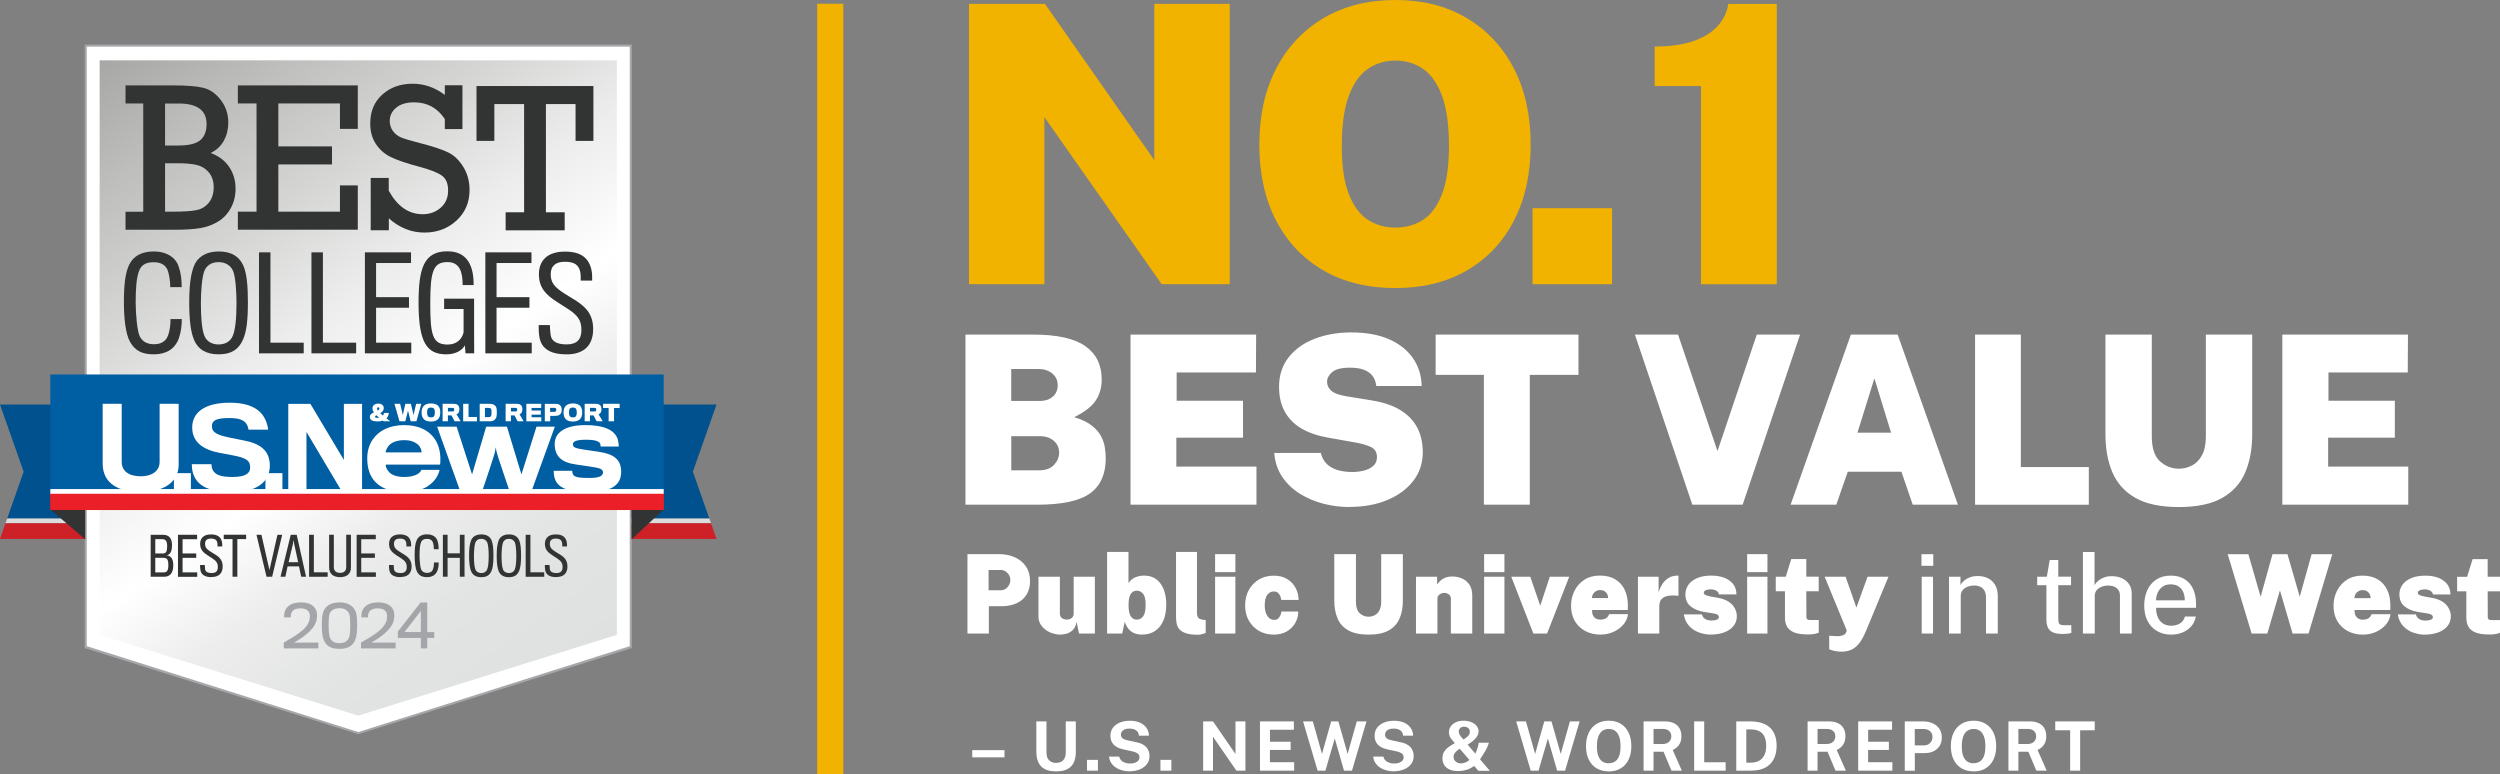 <?xml version="1.0" encoding="UTF-8"?><svg id="b" xmlns="http://www.w3.org/2000/svg" xmlns:xlink="http://www.w3.org/1999/xlink" viewBox="0 0 478.01 148.08"><rect x="0" y="0" width="478.01" height="148.08" fill="#808080" stroke="none"/><defs><style>.f{fill:#a3a5a8;}.f,.g,.h,.i,.j,.k,.l,.m,.n,.o,.p{stroke-width:0px;}.g{fill:#cd2027;}.h{fill:#dbdcdc;}.i{fill:#a7a7ab;}.j{fill:#323333;}.k{fill:#fff;}.l{fill:#f1b300;}.m{fill:#ea1f27;}.n{fill:#00518d;}.o{fill:#005ea3;}.p{fill:url(#c);}</style><linearGradient id="c" x1="26.43" y1="6.38" x2="110.57" y2="126.55" gradientUnits="userSpaceOnUse"><stop offset="0" stop-color="#a7a8a5"/><stop offset=".14" stop-color="#bebfbc"/><stop offset=".44" stop-color="#ecedec"/><stop offset=".59" stop-color="#fff"/><stop offset=".71" stop-color="#ededed"/><stop offset=".85" stop-color="#e2e3e3"/><stop offset="1" stop-color="#dfe0e0"/></linearGradient></defs><path class="k" d="m185.9,144.82v-1.39h6.16s0,1.38,0,1.38h-6.16Zm16.02,2.67c-.92,0-1.65-.15-2.2-.46-.55-.31-.95-.74-1.2-1.31-.25-.56-.37-1.24-.37-2.02v-5.77h1.94v5.91c0,.71.17,1.22.51,1.54.34.32.78.49,1.32.49.36,0,.68-.07.96-.21.28-.14.5-.36.66-.66.16-.3.24-.68.24-1.16v-5.91h1.92v5.84c0,.76-.12,1.42-.37,1.98s-.65.99-1.2,1.29-1.29.45-2.2.45Zm5.92-.13v-2.07h2.09v2.07h-2.09Zm8.16.13c-.47,0-.93-.06-1.38-.18-.45-.12-.86-.29-1.23-.53-.37-.23-.67-.53-.91-.88-.24-.35-.38-.77-.43-1.24h1.95c.06.29.19.53.38.72.18.2.42.35.72.45.29.11.63.16,1.01.16.3,0,.58-.04.85-.13.27-.09.49-.22.66-.4.17-.18.25-.4.25-.67,0-.32-.12-.56-.35-.73-.23-.16-.55-.29-.96-.39l-1.77-.38c-.5-.11-.94-.27-1.31-.49-.37-.22-.66-.51-.86-.86-.2-.35-.3-.79-.3-1.29,0-.59.16-1.09.49-1.52.32-.43.76-.75,1.32-.98.56-.23,1.19-.34,1.88-.34.79,0,1.45.13,1.99.38.54.25.96.6,1.24,1.03.29.43.43.91.44,1.44h-1.9c-.04-.33-.13-.59-.3-.79s-.38-.34-.64-.43c-.26-.09-.55-.13-.88-.13-.57,0-.99.12-1.25.35s-.39.5-.39.8c0,.29.1.52.3.69.2.18.52.31.96.4l1.64.35c.61.12,1.1.3,1.48.56.38.25.65.56.83.92s.26.77.26,1.21c0,.57-.16,1.07-.49,1.5-.32.43-.77.77-1.34,1.01-.57.24-1.23.37-1.97.37Zm5.88-.13v-2.07h2.09v2.07h-2.09Zm8.17,0v-9.43h1.88l4.3,6.24v-6.24h1.9v9.43h-1.72l-4.48-6.49v6.49h-1.9Zm10.86,0v-9.43h6.48v1.6h-4.57v2.29h3.96v1.57h-3.97v2.34h4.64v1.62h-6.54Zm11.02,0l-2.78-9.43h1.87l1.75,6.23,1.75-6.23h1.38l1.77,6.23,1.75-6.23h1.86l-2.78,9.43h-1.52l-1.77-6.16-1.79,6.16h-1.49Zm14.58.13c-.47,0-.93-.06-1.38-.18-.45-.12-.86-.29-1.23-.53-.37-.23-.67-.53-.91-.88-.24-.35-.38-.77-.43-1.24h1.95c.06.29.19.53.38.72.18.2.42.35.72.45.29.11.63.16,1.01.16.3,0,.58-.04.85-.13.27-.09.49-.22.66-.4.17-.18.25-.4.25-.67,0-.32-.12-.56-.35-.73-.23-.16-.55-.29-.96-.39l-1.77-.38c-.5-.11-.94-.27-1.31-.49-.37-.22-.66-.51-.86-.86-.2-.35-.3-.79-.3-1.29,0-.59.16-1.09.49-1.52.32-.43.76-.75,1.32-.98.56-.23,1.19-.34,1.88-.34.79,0,1.45.13,1.99.38.54.25.96.6,1.24,1.03.29.43.43.91.44,1.44h-1.9c-.04-.33-.13-.59-.3-.79s-.38-.34-.64-.43c-.26-.09-.55-.13-.88-.13-.57,0-.99.12-1.25.35s-.39.5-.39.8c0,.29.1.52.3.69.2.18.52.31.96.4l1.64.35c.61.12,1.1.3,1.48.56.38.25.65.56.83.92s.26.77.26,1.21c0,.57-.16,1.07-.49,1.5-.32.43-.77.77-1.34,1.01-.57.24-1.23.37-1.97.37Zm12.33-.06c-.69,0-1.26-.1-1.71-.31s-.78-.49-1-.86c-.22-.37-.33-.79-.33-1.27,0-.43.09-.81.26-1.14.18-.33.44-.64.79-.92.35-.28.79-.56,1.32-.84-.22-.25-.42-.48-.59-.69-.17-.21-.3-.43-.4-.65-.1-.22-.14-.48-.14-.75,0-.42.12-.79.35-1.12s.56-.6.98-.79c.42-.19.9-.29,1.45-.29s1.02.09,1.46.26.79.41,1.04.72c.26.3.39.66.39,1.07,0,.21-.04.42-.13.63s-.22.42-.39.63-.39.42-.65.63c-.26.21-.57.42-.92.63l1.47,1.73c.06-.13.13-.31.22-.52s.17-.45.25-.72.13-.55.17-.84h1.95c-.11.39-.26.76-.45,1.13s-.4.72-.62,1.06-.42.67-.62.99l1.87,2.18h-2.19l-.81-.93c-.5.37-1.02.63-1.54.77-.53.14-1.02.22-1.49.22Zm.47-1.46c.25,0,.53-.05.84-.17s.58-.27.81-.49l-1.85-2.15c-.35.2-.64.44-.88.73s-.34.62-.29.99c.03.23.11.43.25.59.14.16.31.28.51.37.2.08.4.12.61.12Zm.53-4.58c.31-.2.56-.38.73-.54.18-.16.3-.32.37-.47.07-.15.1-.31.1-.46,0-.23-.05-.42-.16-.56-.11-.14-.25-.25-.42-.32-.17-.07-.36-.1-.55-.09-.31,0-.55.1-.73.28-.18.18-.26.39-.26.63,0,.14.03.29.09.44.06.15.14.29.24.43.1.14.2.27.32.39l.27.28Zm12.84,5.97l-2.78-9.43h1.87l1.75,6.23,1.75-6.23h1.38l1.77,6.23,1.75-6.23h1.86l-2.78,9.43h-1.52l-1.77-6.16-1.79,6.16h-1.49Zm14.92.13c-.89,0-1.66-.2-2.31-.58s-1.15-.94-1.51-1.66c-.35-.72-.53-1.58-.53-2.58s.18-1.87.54-2.6.86-1.29,1.52-1.68c.65-.39,1.42-.59,2.3-.59s1.63.2,2.28.59c.65.39,1.15.95,1.5,1.68.35.72.53,1.59.53,2.6s-.18,1.86-.53,2.58c-.35.72-.85,1.28-1.5,1.67-.65.39-1.41.58-2.29.58Zm0-1.56c.46,0,.86-.11,1.2-.33s.6-.57.78-1.04c.18-.48.27-1.1.27-1.86s-.09-1.42-.28-1.91-.45-.84-.78-1.07-.73-.34-1.19-.34-.85.12-1.19.34c-.34.23-.6.59-.79,1.08-.19.49-.28,1.12-.28,1.91s.09,1.39.28,1.87c.19.47.45.82.79,1.04.34.22.74.33,1.19.33Zm6.66,1.43v-9.43h3.98c.75,0,1.37.12,1.85.36.48.24.83.57,1.06,1,.23.42.34.91.34,1.46,0,.5-.08.91-.23,1.26s-.36.62-.61.85-.52.41-.82.55l1.75,3.95h-1.98l-1.53-3.63h-1.91v3.63h-1.9Zm1.9-5.1h1.74c.51,0,.91-.14,1.21-.41.3-.28.45-.63.45-1.06s-.14-.78-.43-1.03-.65-.38-1.09-.38h-1.88v2.88Zm7.77,5.1v-9.43h1.92v7.82h4.1v1.61h-6.01Zm8.05,0v-9.43h1.18c.3,0,.6,0,.89,0,.3,0,.55,0,.75,0,1.14.03,2.08.23,2.8.61s1.25.92,1.59,1.61.51,1.5.51,2.44-.18,1.82-.54,2.53-.9,1.26-1.63,1.65-1.66.58-2.79.58h-2.75Zm1.92-1.54h.87c.54,0,1.03-.1,1.47-.31s.79-.55,1.06-1.02c.27-.47.4-1.11.4-1.9,0-.73-.12-1.33-.35-1.79-.23-.46-.57-.79-1-1.01-.44-.21-.95-.32-1.55-.32h-.9v6.35Zm11.72,1.54v-9.43h3.98c.75,0,1.37.12,1.85.36.48.24.83.57,1.06,1,.23.42.34.91.34,1.46,0,.5-.08.91-.23,1.26s-.36.62-.61.85-.52.41-.82.55l1.75,3.95h-1.98l-1.53-3.63h-1.91v3.63h-1.9Zm1.9-5.1h1.74c.51,0,.91-.14,1.21-.41.3-.28.45-.63.45-1.06s-.14-.78-.43-1.03-.65-.38-1.09-.38h-1.88v2.88Zm7.77,5.1v-9.43h6.48v1.6h-4.57v2.29h3.96v1.57h-3.97v2.34h4.64v1.62h-6.54Zm8.91,0v-9.43h3.47c.69,0,1.3.12,1.85.36.54.24.97.59,1.29,1.05s.47,1.02.47,1.69c0,.62-.14,1.16-.42,1.6-.28.44-.67.78-1.17,1.02s-1.09.35-1.77.35h-1.8v3.37h-1.92Zm1.9-4.84h1.77c.48,0,.87-.15,1.17-.46.3-.31.46-.69.46-1.14s-.16-.84-.48-1.12c-.32-.28-.71-.41-1.17-.41h-1.74v3.13Zm11.26,4.97c-.89,0-1.66-.2-2.31-.58s-1.15-.94-1.51-1.66c-.35-.72-.53-1.58-.53-2.58s.18-1.87.54-2.6.86-1.29,1.52-1.68c.65-.39,1.42-.59,2.3-.59s1.63.2,2.28.59c.65.39,1.15.95,1.5,1.68.35.72.53,1.59.53,2.6s-.18,1.86-.53,2.58c-.35.72-.85,1.28-1.5,1.67-.65.39-1.41.58-2.29.58Zm0-1.56c.46,0,.86-.11,1.2-.33s.6-.57.78-1.04c.18-.48.27-1.1.27-1.86s-.09-1.42-.28-1.91-.45-.84-.78-1.07-.73-.34-1.19-.34-.85.12-1.19.34c-.34.23-.6.59-.79,1.08-.19.49-.28,1.12-.28,1.91s.09,1.39.28,1.87c.19.47.45.82.79,1.04.34.22.74.33,1.19.33Zm6.66,1.43v-9.43h3.98c.75,0,1.37.12,1.85.36.48.24.83.57,1.06,1,.23.42.34.91.34,1.46,0,.5-.08.91-.23,1.26s-.36.62-.61.85-.52.41-.82.55l1.75,3.95h-1.98l-1.53-3.63h-1.91v3.63h-1.9Zm1.9-5.1h1.74c.51,0,.91-.14,1.21-.41.3-.28.45-.63.45-1.06s-.14-.78-.43-1.03-.65-.38-1.09-.38h-1.88v2.88Zm9.9,5.1v-7.73h-2.85v-1.7h7.55v1.7h-2.79v7.73h-1.91Zm-211.22-50.86v-32.52h13c4.54,0,7.85.74,9.93,2.21,2.08,1.48,3.12,3.6,3.12,6.38,0,1.5-.38,2.83-1.12,3.98-.75,1.15-2.13,2.23-4.14,3.22,1.42.42,2.54.95,3.36,1.6s1.41,1.33,1.79,2.07.62,1.47.72,2.19c.11.73.16,1.4.16,2.01,0,3.03-1,5.26-3,6.7s-5.37,2.16-10.09,2.16h-13.72Zm8.75-19.84h5.51c.53,0,.99-.08,1.41-.22.41-.15.76-.36,1.06-.62.29-.26.52-.58.67-.94.16-.37.24-.76.24-1.18,0-.97-.36-1.74-1.07-2.31s-1.59-.84-2.62-.84h-5.2v6.12Zm0,13.27h5.29c1.29,0,2.26-.35,2.9-1.05s.97-1.47.97-2.33c0-.6-.15-1.14-.45-1.61-.3-.47-.72-.85-1.27-1.12-.55-.28-1.19-.42-1.92-.42h-5.51v6.52Zm22.81,6.57v-32.52h24.02l-.04,7.24h-15.16v5.4h12.69v7.06h-12.75v5.53h15.32v7.29h-24.07Zm41.89.45c-1.68,0-3.34-.21-4.98-.63-1.64-.42-3.15-1.06-4.52-1.91s-2.5-1.93-3.38-3.23-1.39-2.82-1.53-4.58h8.91c.17.76.5,1.42.99,1.96.5.54,1.17.96,2.01,1.25.85.29,1.86.44,3.05.44.7,0,1.42-.09,2.14-.26.72-.17,1.32-.46,1.81-.88s.73-.98.73-1.7c0-.95-.39-1.59-1.17-1.95-.78-.35-1.7-.63-2.77-.82l-5.56-.99c-1.93-.34-3.59-.93-4.97-1.74s-2.43-1.89-3.16-3.21-1.09-2.9-1.09-4.75c0-2.19.61-4.06,1.82-5.61,1.21-1.55,2.86-2.74,4.95-3.55s4.42-1.23,7.02-1.23c2.83,0,5.25.43,7.23,1.3,1.99.87,3.51,2.08,4.58,3.62,1.07,1.54,1.62,3.32,1.67,5.33h-8.68c-.09-.82-.34-1.49-.76-2s-.99-.89-1.7-1.14c-.71-.25-1.57-.37-2.58-.37-1.62,0-2.75.29-3.4.85-.64.57-.97,1.18-.97,1.84s.27,1.25.8,1.72c.53.47,1.48.82,2.85,1.05l4.84.79c2.26.36,4.12.99,5.57,1.89,1.45.9,2.51,2.02,3.21,3.37.69,1.35,1.03,2.89,1.03,4.63,0,2.11-.61,3.96-1.83,5.52-1.22,1.57-2.88,2.79-4.98,3.66-2.1.87-4.48,1.3-7.15,1.3Zm25.67-.45v-24.83h-9.22v-7.69h27.31v7.69h-9.31v24.83h-8.77Zm39.86,0l-10.98-32.52h8.25l7.54,22.27,7.51-22.27h8.28l-10.98,32.52h-9.63Zm18.79,0l11.52-32.52h8.95l11.52,32.52h-8.64l-2.16-6.3h-10.26l-2.2,6.3h-8.73Zm12.78-13.77h6.43l-3.19-10.39-3.24,10.39Zm22.49,13.77v-32.52h8.75v25.33h13v7.2h-21.75Zm38.97.45c-3.49,0-6.26-.58-8.31-1.75s-3.51-2.8-4.4-4.88-1.33-4.51-1.33-7.27v-19.07h8.86v19.43c0,2.25.52,3.85,1.56,4.79s2.25,1.42,3.61,1.42c.9,0,1.74-.21,2.53-.62.79-.41,1.42-1.07,1.91-1.98s.73-2.11.73-3.61v-19.43h8.86v19.07c0,2.76-.44,5.18-1.33,7.27s-2.35,3.71-4.4,4.88-4.82,1.75-8.31,1.75Zm19.78-.45v-32.52h24.02l-.04,7.24h-15.16v5.4h12.69v7.06h-12.75v5.53h15.32v7.29h-24.07Zm-251.41,24.63v-15.18h6.01c1.12,0,2.13.2,3.03.6.9.4,1.61.98,2.14,1.75.52.77.79,1.7.79,2.8,0,1-.22,1.86-.66,2.58-.44.72-1.07,1.27-1.88,1.65-.81.38-1.77.58-2.89.58h-2.45v5.23h-4.08Zm4.04-8.27h2.36c.52,0,.95-.21,1.29-.62.34-.41.51-.86.51-1.35,0-.53-.19-.97-.56-1.35s-.79-.56-1.24-.56h-2.36v3.88Zm13.65,8.48c-.44,0-.9-.08-1.38-.23-.48-.15-.92-.37-1.33-.67s-.75-.65-1.01-1.08c-.26-.42-.39-.91-.39-1.45v-7.64h4.09v7.08c0,.32.12.58.35.79.23.21.55.32.97.32s.74-.11.97-.32c.23-.21.35-.48.35-.79v-7.08h4.05v10.86h-3.02l-.48-2.23c-.13.72-.38,1.25-.76,1.6s-.78.57-1.22.68c-.44.1-.84.16-1.19.16Zm15.67,0c-.44,0-.84-.06-1.19-.17-.35-.11-.66-.27-.93-.48s-.5-.46-.69-.77c-.19-.3-.35-.64-.48-1.02l-.48,2.23h-2.89v-15.6h4.09v5.98c.17-.28.37-.51.6-.7.23-.19.48-.33.75-.44s.54-.19.82-.24.56-.07.83-.07c1.34,0,2.37.5,3.11,1.5.74,1,1.11,2.35,1.11,4.07,0,1.16-.18,2.16-.54,3.01-.36.85-.89,1.52-1.58,1.99s-1.54.71-2.54.71Zm-.97-2.86c.46,0,.86-.21,1.19-.62.33-.42.49-1.16.49-2.23,0-1.01-.16-1.71-.49-2.1-.33-.39-.72-.59-1.19-.59-.32,0-.59.09-.83.27-.24.18-.43.46-.56.86s-.2.92-.2,1.56c0,1.07.15,1.81.44,2.23.29.42.68.62,1.16.62Zm11.62,2.88c-1,0-1.78-.11-2.35-.32-.56-.21-.97-.49-1.22-.83s-.41-.72-.47-1.13c-.06-.41-.09-.82-.09-1.22v-12.33h4v11.78c0,.26.07.5.2.74.13.23.48.38,1.03.46l.44.04v2.48c-.25.09-.5.17-.76.24s-.52.1-.79.1Zm3.34-11.97v-3.44h3.88v3.44h-3.88Zm0,11.74v-10.86h3.88v10.86h-3.88Zm11.21.21c-1.04,0-1.97-.23-2.79-.7s-1.48-1.12-1.96-1.96-.72-1.81-.72-2.92.24-2.11.71-2.96c.48-.85,1.13-1.52,1.95-2.01.83-.48,1.76-.72,2.8-.72s1.88.22,2.59.65c.7.43,1.24,1,1.61,1.71.37.71.56,1.47.57,2.28h-3.31c-.03-.2-.09-.43-.18-.68-.09-.25-.24-.47-.43-.66-.2-.19-.47-.28-.82-.28-.52,0-.95.22-1.26.66-.32.44-.48,1.09-.48,1.97s.17,1.58.51,2.07c.34.49.78.74,1.31.74.34,0,.61-.1.8-.31.19-.21.33-.44.42-.69.09-.25.14-.45.16-.6h3.21c0,.77-.19,1.49-.56,2.16-.37.67-.91,1.21-1.61,1.63s-1.55.62-2.54.62Zm18.13,0c-1.63,0-2.92-.27-3.88-.82-.96-.55-1.64-1.3-2.05-2.28-.41-.97-.62-2.1-.62-3.39v-8.9h4.14v9.07c0,1.05.24,1.8.73,2.24.49.44,1.05.66,1.69.66.42,0,.81-.1,1.18-.29.37-.19.67-.5.89-.92s.34-.99.34-1.69v-9.07h4.14v8.9c0,1.29-.21,2.42-.62,3.39-.41.97-1.1,1.73-2.05,2.28-.96.55-2.25.82-3.88.82Zm9.07-.21v-10.86h4.04v1.5c.15-.23.35-.47.59-.7.24-.24.55-.44.92-.6s.85-.24,1.42-.24c.64,0,1.24.12,1.82.37s1.05.64,1.42,1.18c.37.54.55,1.25.55,2.13v7.22h-4.09v-6.67c0-.36-.13-.63-.4-.82-.27-.19-.55-.28-.86-.28-.2,0-.4.04-.6.13-.21.08-.38.21-.51.37-.14.17-.2.37-.2.6v6.67h-4.08Zm13.03-11.74v-3.44h3.88v3.44h-3.88Zm0,11.74v-10.86h3.88v10.86h-3.88Zm9.41,0l-4.22-10.86h3.63l1.91,5.54,1.83-5.54h3.71l-4.23,10.86h-2.62Zm12.9.21c-1.13,0-2.12-.23-2.98-.69-.86-.46-1.52-1.1-2-1.93-.48-.83-.71-1.79-.71-2.89,0-1.04.22-1.99.66-2.87s1.07-1.58,1.89-2.11c.82-.53,1.81-.8,2.98-.8s2.17.25,2.96.74,1.38,1.16,1.78,2.01.59,1.81.59,2.88v.95h-6.85c0,.43.06.79.2,1.06.14.27.33.47.57.6s.51.19.8.19c.37,0,.71-.07,1-.21.3-.14.53-.42.7-.84h3.61c-.11.81-.43,1.5-.96,2.08-.53.58-1.16,1.03-1.92,1.35-.75.32-1.53.47-2.34.47Zm-1.7-6.99h3.1c0-.27-.06-.53-.18-.76s-.29-.42-.52-.56c-.23-.14-.52-.21-.86-.21-.28,0-.54.07-.77.21-.23.14-.42.33-.56.56-.14.23-.21.49-.21.76Zm8.8,6.78v-10.86h3.95v3c.17-.58.41-1.12.72-1.6s.71-.88,1.19-1.17c.48-.29,1.06-.44,1.73-.44h.16v3.86s-.04-.01-.06-.01-.04,0-.08,0c-.76-.08-1.38-.07-1.84.02-.46.09-.82.24-1.07.45-.25.21-.41.44-.49.71s-.13.55-.13.83v5.21h-4.08Zm13.98.21c-.76,0-1.5-.13-2.25-.39s-1.38-.67-1.92-1.24c-.54-.57-.89-1.31-1.04-2.24h3.46c.09.35.25.61.48.78.23.17.46.28.7.33s.42.07.54.07c.45,0,.82-.05,1.1-.16.28-.11.42-.27.42-.49,0-.2-.09-.36-.28-.48-.19-.12-.53-.21-1.02-.28l-1.61-.25c-1.04-.19-1.87-.55-2.51-1.07-.64-.53-.96-1.27-.98-2.25,0-.67.18-1.28.56-1.83s.94-.98,1.68-1.3,1.64-.48,2.69-.48c1.48,0,2.66.32,3.53.97.87.64,1.3,1.52,1.3,2.62h-3.33c-.08-.33-.26-.57-.56-.73-.29-.16-.63-.24-1-.24s-.7.06-.96.17c-.26.11-.39.27-.39.48,0,.19.13.34.38.46.25.12.67.22,1.25.32l1.4.25c.7.17,1.27.4,1.7.68.43.29.76.6.99.93.23.33.38.66.47.98s.13.59.13.81c0,.78-.22,1.43-.66,1.96-.44.53-1.03.93-1.78,1.2-.75.27-1.58.41-2.5.41Zm6.9-11.95v-3.44h3.88v3.44h-3.88Zm0,11.74v-10.86h3.88v10.86h-3.88Zm11.52.17c-1.14,0-2.02-.14-2.64-.42-.62-.28-1.05-.66-1.29-1.14-.24-.48-.36-1-.36-1.59v-5.1h-1.76v-2.77h1.91l1.05-3.38h2.88v3.36h2.37v2.79h-2.37l.02,4.91c0,.16.03.28.09.37.06.08.14.14.24.17.1.03.21.05.33.05h1.7v2.42c-.15.07-.38.14-.7.22s-.81.12-1.46.12Zm6.53,3.3c-.84,0-1.63-.15-2.36-.46v-2.58l1.04.06c.53.04.95.03,1.25-.05s.53-.17.67-.29c.14-.12.23-.24.27-.35s.07-.18.07-.21l.04-.21-4.21-10.23h4.01l2.06,5.9,2.13-5.9h4l-4.24,10.23c-.47,1.14-.95,2.01-1.44,2.59s-1.01.98-1.55,1.19c-.54.21-1.12.31-1.75.31Zm15.28-16.42v-2.22h2.26v2.22h-2.26Zm.05,12.96v-10.86h2.16v10.86h-2.16Zm5.22,0v-10.86h2.19v1.56c.17-.29.41-.57.71-.83s.67-.47,1.1-.63.94-.24,1.52-.24c.68,0,1.31.13,1.88.4.58.27,1.04.69,1.39,1.26.35.57.53,1.31.53,2.21v7.12h-2.25v-6.88c0-.78-.21-1.35-.62-1.73-.42-.38-.95-.57-1.61-.57-.44,0-.86.07-1.26.22-.4.15-.72.37-.97.67-.25.3-.37.67-.37,1.12v7.17h-2.25Zm21.67.07c-.81,0-1.43-.11-1.87-.33-.44-.22-.75-.53-.92-.94-.18-.41-.26-.91-.26-1.49v-6.56h-1.76v-1.62h1.84l.55-3.19h1.64v3.18h2.44v1.63h-2.44v6.48c.01.36.05.62.12.78.07.17.2.27.38.32s.42.07.73.07h1.26v1.46c-.13.06-.34.11-.61.15-.28.04-.64.06-1.08.06Zm3.93-.07v-15.6h2.22v6.33c.17-.29.41-.56.71-.82.3-.26.66-.47,1.09-.63.43-.17.93-.25,1.51-.25.71,0,1.35.13,1.92.39.57.26,1.03.64,1.37,1.13.34.49.51,1.08.51,1.76v7.69h-2.25v-7.28c0-.61-.21-1.08-.63-1.41s-.96-.49-1.62-.49c-.44,0-.86.08-1.25.23s-.71.37-.96.67-.36.67-.36,1.12v7.16h-2.25Zm16.93.21c-1.03,0-1.94-.22-2.72-.67-.78-.44-1.39-1.08-1.83-1.91s-.66-1.81-.66-2.95.2-2.12.6-2.99c.4-.87.98-1.54,1.73-2.03s1.67-.74,2.73-.74,1.93.22,2.65.67c.72.45,1.27,1.08,1.64,1.88.37.81.56,1.76.56,2.86v.75h-7.64c0,.65.1,1.23.31,1.75s.54.92.97,1.22c.43.3.97.45,1.61.45s1.21-.15,1.69-.44.78-.73.93-1.31h2.08c-.13.74-.42,1.37-.89,1.89-.47.52-1.03.91-1.69,1.17s-1.34.39-2.06.39Zm-2.95-6.57h5.5c0-.57-.1-1.08-.29-1.55-.2-.46-.5-.83-.9-1.1-.4-.27-.91-.4-1.52-.4s-1.14.15-1.55.45-.72.69-.93,1.16c-.21.47-.31.95-.31,1.45Zm18.28,6.36l-4.58-15.18h3.95l2.35,8.15,2.27-8.15h2.86l2.35,8.15,2.27-8.15h3.95l-4.54,15.18h-3.05l-2.42-8.25-2.41,8.25h-3Zm21.35.21c-1.13,0-2.12-.23-2.98-.69-.86-.46-1.52-1.1-2-1.93-.48-.83-.71-1.79-.71-2.89,0-1.04.22-1.99.66-2.87s1.07-1.58,1.89-2.11c.82-.53,1.81-.8,2.98-.8s2.17.25,2.96.74,1.38,1.16,1.78,2.01.59,1.81.59,2.88v.95h-6.85c0,.43.06.79.2,1.06.14.27.33.47.57.6s.51.19.8.19c.37,0,.71-.07,1-.21.3-.14.53-.42.7-.84h3.61c-.11.81-.43,1.5-.96,2.08-.53.58-1.16,1.03-1.92,1.35-.75.32-1.53.47-2.34.47Zm-1.7-6.99h3.1c0-.27-.06-.53-.18-.76s-.29-.42-.52-.56c-.23-.14-.52-.21-.86-.21-.28,0-.54.07-.77.21-.23.14-.42.33-.56.56-.14.23-.21.49-.21.76Zm13.51,6.99c-.76,0-1.5-.13-2.25-.39s-1.38-.67-1.92-1.24c-.54-.57-.89-1.31-1.04-2.24h3.46c.09.35.25.61.48.78.23.17.46.28.7.33s.42.07.54.07c.45,0,.82-.05,1.1-.16.28-.11.42-.27.42-.49,0-.2-.09-.36-.28-.48-.19-.12-.53-.21-1.02-.28l-1.61-.25c-1.04-.19-1.87-.55-2.51-1.07-.64-.53-.96-1.27-.98-2.25,0-.67.18-1.28.56-1.83s.94-.98,1.68-1.3,1.64-.48,2.69-.48c1.48,0,2.66.32,3.53.97.87.64,1.3,1.52,1.3,2.62h-3.33c-.08-.33-.26-.57-.56-.73-.29-.16-.63-.24-1-.24s-.7.06-.96.17c-.26.11-.39.27-.39.48,0,.19.13.34.38.46.25.12.67.22,1.25.32l1.4.25c.7.17,1.27.4,1.7.68.43.29.76.6.99.93.23.33.38.66.47.98s.13.59.13.81c0,.78-.22,1.43-.66,1.96-.44.53-1.03.93-1.78,1.2-.75.27-1.58.41-2.5.41Zm12.18-.04c-1.14,0-2.02-.14-2.64-.42-.62-.28-1.05-.66-1.29-1.14-.24-.48-.36-1-.36-1.59v-5.1h-1.76v-2.77h1.91l1.05-3.38h2.88v3.36h2.37v2.79h-2.37l.02,4.91c0,.16.03.28.09.37.06.08.14.14.24.17.1.03.21.05.33.05h1.7v2.42c-.15.07-.38.14-.7.22s-.81.12-1.46.12Z"/><path class="l" d="m185.27,54.34V.74h14.53l20.91,29.88V.74h14.42v53.6h-13.01l-22.43-31.95v31.95h-14.42Zm81.55.74c-5.31,0-9.92-1.13-13.81-3.39s-6.9-5.44-9.03-9.54c-2.13-4.1-3.19-8.93-3.19-14.49s1.08-10.45,3.24-14.59c2.16-4.14,5.2-7.35,9.1-9.64,3.9-2.29,8.46-3.43,13.68-3.43s9.72,1.14,13.6,3.43c3.88,2.29,6.89,5.5,9.04,9.64,2.15,4.14,3.22,9,3.22,14.59s-1.06,10.36-3.17,14.47c-2.11,4.12-5.11,7.3-8.99,9.56-3.88,2.26-8.45,3.39-13.71,3.39Zm0-11.56c1.98,0,3.74-.5,5.28-1.5,1.54-1,2.75-2.64,3.63-4.93.88-2.29,1.32-5.36,1.32-9.21s-.44-7.16-1.32-9.54c-.88-2.38-2.09-4.11-3.63-5.17-1.54-1.06-3.31-1.59-5.28-1.59s-3.74.53-5.28,1.59c-1.54,1.06-2.76,2.79-3.65,5.17-.89,2.39-1.33,5.57-1.33,9.54s.44,6.93,1.33,9.21c.89,2.29,2.11,3.93,3.65,4.93,1.54,1,3.3,1.5,5.28,1.5Zm26.21,10.82v-14.53h15.2v14.53h-15.2Zm32.21,0V16.46h-8.86v-7.56c2.94,0,5.41-.35,7.39-1.04,1.99-.69,3.54-1.65,4.65-2.87,1.11-1.22,1.79-2.64,2.04-4.24h9.27v53.6h-14.49Zm-163.99,93.74h-5V.72h5v147.35Z"/><polygon class="k" points="16.39 123.72 16.39 8.72 120.61 8.72 120.61 123.71 68.5 140.18 16.39 123.72"/><path class="i" d="m120.41,8.92v114.63l-51.91,16.42-51.91-16.42V8.92h103.82m.4-.4H16.19v115.39l52.31,16.47,52.31-16.47V8.52h0Z"/><polygon class="p" points="117.95 11.54 19.05 11.54 19.05 121.38 68.5 136.83 117.95 121.38 117.95 11.54"/><path class="f" d="m54.26,123.97v-1.12c2.96-1.66,4.95-2.95,4.98-4.9v-.23c-.01-.8-.54-1.4-1.8-1.4s-1.74.57-1.83,1.27c-.01.11-.01.33-.01.46h-1.27c0-.19.01-.48.02-.68.15-1.15,1.05-2.19,3.2-2.19s3.02,1.09,3.07,2.31c.01.13,0,.35-.01.5-.07,1.96-2.1,3.58-4.39,4.88h4.65v1.11h-6.62Z"/><path class="f" d="m68.12,117.37c.14.59.17,1.38.17,2.25,0,.73-.08,1.8-.23,2.31-.4,1.47-1.43,2.14-3.15,2.14s-2.74-.62-3.16-2.16c-.17-.58-.22-1.56-.22-2.3,0-.86.01-1.52.17-2.24.29-1.34,1.38-2.2,3.23-2.2s2.92.94,3.21,2.2Zm-1.28.28c-.17-.83-.84-1.36-1.94-1.36s-1.81.53-1.96,1.36c-.08.42-.11,1.44-.11,1.97,0,.69.07,1.62.17,2.03.22.9.86,1.32,1.92,1.32s1.66-.45,1.9-1.32c.1-.37.15-1.44.15-2.04,0-.56-.03-1.55-.12-1.96Z"/><path class="f" d="m69.03,123.97v-1.12c2.96-1.66,4.95-2.95,4.98-4.9v-.23c-.01-.8-.54-1.4-1.8-1.4s-1.74.57-1.83,1.27c-.01.11-.01.33-.01.46h-1.27c0-.19.01-.48.02-.68.15-1.15,1.05-2.19,3.2-2.19s3.02,1.09,3.07,2.31c.01.13,0,.35-.01.5-.07,1.96-2.1,3.58-4.39,4.88h4.65v1.11h-6.62Z"/><path class="f" d="m81.69,121.97v2.01h-1.22v-2.01h-4.4v-1.22l4.35-5.55h1.27v5.66h1.33v1.11h-1.33Zm-1.22-5.16l-3.13,4.04h3.13v-4.04Z"/><path class="j" d="m28.81,110.27v-8.02h2.33c1.11,0,1.75.6,1.75,1.97,0,.96-.22,1.84-1.02,1.94.98.18,1.26.87,1.26,1.95,0,1.42-.61,2.17-1.76,2.17h-2.56Zm2.24-7.19h-1.36v2.74h1.51c.26,0,.45-.1.57-.29.14-.25.19-.64.19-1.12,0-.87-.25-1.32-.91-1.32Zm.95,3.9c-.15-.25-.48-.33-.82-.33h-1.49v2.8h1.55c.68,0,.95-.33.95-1.42,0-.37-.03-.78-.19-1.04Z"/><path class="j" d="m34.03,110.27v-8.02h3.66v.85h-2.78v2.72h2.61v.84h-2.61v2.78h2.8v.85h-3.68Z"/><path class="j" d="m40.45,110.35c-1.31,0-1.98-.48-2.13-1.34-.07-.39-.06-.73-.06-.98h.89c0,.17.03.58.06.8.08.53.57.74,1.27.74.78,0,1.17-.35,1.17-1.15,0-.75-.28-1.17-1.13-1.71-.17-.11-.53-.34-.79-.51-.9-.57-1.46-1.13-1.46-2.22s.69-1.81,2.09-1.8c1.29,0,1.9.54,2.09,1.48.06.29.05.57.05.82h-.91c0-.13.01-.45-.03-.66-.11-.58-.44-.84-1.23-.84s-1.12.37-1.12.99c0,.67.28,1.03,1.15,1.57.24.15.58.35.76.46.93.58,1.46,1.18,1.46,2.32,0,1.3-.74,2.01-2.13,2.01Z"/><path class="j" d="m45.38,103.08v7.19h-.92v-7.19h-1.68v-.84h4.28v.84h-1.69Z"/><path class="j" d="m52.05,110.27h-1.09l-1.92-8.02h.95l1.53,6.76,1.53-6.76h.91l-1.92,8.02Z"/><path class="j" d="m54.55,110.27h-.91l1.95-8.02h1.14l1.79,8.02h-.93l-.42-1.97h-2.18l-.43,1.97Zm1.7-6.25c-.02-.1-.11-.79-.11-.79,0,0-.11.69-.13.79-.03.14-.83,3.47-.83,3.47h1.83s-.74-3.36-.76-3.47Z"/><path class="j" d="m59.1,110.27v-8.02h.91v7.18h2.64v.85h-3.55Z"/><path class="j" d="m65.03,110.35c-1.24,0-2.1-.56-2.1-1.86v-6.25h.9v6.17c0,.78.46,1.12,1.21,1.12.71,0,1.16-.36,1.16-1.11v-6.18h.9v6.29c0,1.2-.81,1.82-2.07,1.82Z"/><path class="j" d="m68.19,110.27v-8.02h3.66v.85h-2.78v2.72h2.61v.84h-2.61v2.78h2.8v.85h-3.68Z"/><path class="j" d="m76.57,110.35c-1.31,0-1.98-.48-2.13-1.34-.07-.39-.06-.73-.06-.98h.89c0,.17.03.58.06.8.08.53.57.74,1.27.74.78,0,1.17-.35,1.17-1.15,0-.75-.28-1.17-1.13-1.71-.17-.11-.53-.34-.79-.51-.9-.57-1.46-1.13-1.46-2.22s.69-1.81,2.09-1.8c1.29,0,1.9.54,2.09,1.48.06.29.05.57.05.82h-.91c0-.13.01-.45-.03-.66-.11-.58-.44-.84-1.23-.84s-1.12.37-1.12.99c0,.67.28,1.03,1.15,1.57.24.15.58.35.76.46.93.58,1.46,1.18,1.46,2.32,0,1.3-.74,2.01-2.13,2.01Z"/><path class="j" d="m83.65,109.06c-.3.87-1.01,1.29-2,1.29-.91,0-1.47-.27-1.88-.98-.38-.67-.49-2-.49-3.16,0-1.41.11-2.31.4-2.95.33-.72,1-1.09,1.98-1.09s1.71.44,1.96,1.16c.19.54.25,1.06.25,1.68h-.91c0-.4-.08-1.08-.23-1.4-.18-.38-.54-.58-1.08-.58-.57,0-.93.17-1.13.61-.25.56-.3,1.57-.3,2.58s.13,2.31.32,2.69c.24.48.69.63,1.13.63.51,0,.92-.18,1.11-.68.17-.44.2-.94.2-1.32h.9c0,.54-.06,1.03-.23,1.51Z"/><path class="j" d="m87.92,110.27v-3.61h-2.34v3.61h-.9v-8.02h.9v3.55h2.34v-3.55h.9v8.02h-.9Z"/><path class="j" d="m93.99,103.31c.27.63.36,1.6.36,2.92,0,1.44-.11,2.34-.39,2.97-.35.79-.93,1.16-1.94,1.16s-1.65-.41-1.95-1.15c-.23-.57-.38-1.4-.38-2.96,0-1.32.11-2.24.38-2.93.26-.66.91-1.14,1.95-1.14s1.66.41,1.97,1.13Zm-.86,5.61c.2-.46.31-1.33.31-2.66,0-.82-.07-2.06-.27-2.53-.16-.38-.54-.7-1.15-.7s-.96.3-1.12.69c-.2.48-.28,1.73-.28,2.56,0,.92.05,2.05.28,2.61.21.51.71.68,1.12.68.52,0,.93-.23,1.11-.65Z"/><path class="j" d="m99.27,103.31c.27.63.36,1.6.36,2.92,0,1.44-.11,2.34-.39,2.97-.35.79-.93,1.16-1.94,1.16s-1.65-.41-1.95-1.15c-.23-.57-.38-1.4-.38-2.96,0-1.32.11-2.24.38-2.93.26-.66.91-1.14,1.95-1.14s1.65.41,1.97,1.13Zm-.86,5.61c.2-.46.31-1.33.31-2.66,0-.82-.07-2.06-.27-2.53-.16-.38-.54-.7-1.15-.7s-.96.3-1.12.69c-.2.48-.28,1.73-.28,2.56,0,.92.05,2.05.28,2.61.21.51.71.68,1.12.68.52,0,.93-.23,1.11-.65Z"/><path class="j" d="m100.51,110.27v-8.02h.91v7.18h2.64v.85h-3.55Z"/><path class="j" d="m106.37,110.35c-1.31,0-1.98-.48-2.13-1.34-.07-.39-.06-.73-.06-.98h.89c0,.17.03.58.06.8.08.53.57.74,1.27.74.78,0,1.17-.35,1.17-1.15,0-.75-.28-1.17-1.13-1.71-.17-.11-.53-.34-.79-.51-.9-.57-1.46-1.13-1.46-2.22s.69-1.81,2.09-1.8c1.29,0,1.9.54,2.09,1.48.06.29.05.57.05.82h-.91c0-.13,0-.45-.03-.66-.11-.58-.44-.84-1.23-.84s-1.12.37-1.12.99c0,.67.28,1.03,1.15,1.57.24.15.58.35.76.46.93.58,1.46,1.18,1.46,2.32,0,1.3-.74,2.01-2.13,2.01Z"/><path class="j" d="m34.21,64.64c-.73,2.09-2.43,3.11-4.81,3.11-2.19,0-3.55-.66-4.52-2.36-.92-1.6-1.19-4.81-1.19-7.6,0-3.4.27-5.56.97-7.09.8-1.73,2.4-2.62,4.76-2.62s4.1,1.07,4.71,2.79c.46,1.29.61,2.55.61,4.03h-2.19c0-.97-.19-2.6-.56-3.38-.44-.92-1.31-1.38-2.6-1.38-1.36,0-2.23.41-2.72,1.46-.61,1.34-.73,3.79-.73,6.22s.32,5.56.78,6.49c.58,1.17,1.65,1.51,2.72,1.51,1.21,0,2.21-.44,2.67-1.63.41-1.07.49-2.26.49-3.18h2.16c0,1.29-.15,2.48-.56,3.64Z"/><path class="j" d="m46.53,50.8c.66,1.51.87,3.86.87,7.02,0,3.47-.27,5.64-.95,7.14-.85,1.89-2.23,2.79-4.66,2.79s-3.96-1-4.69-2.77c-.56-1.36-.92-3.38-.92-7.12,0-3.18.27-5.39.92-7.04.63-1.58,2.19-2.74,4.69-2.74s3.98,1,4.74,2.72Zm-2.06,13.51c.49-1.12.75-3.21.75-6.41,0-1.97-.17-4.96-.66-6.1-.39-.92-1.31-1.68-2.77-1.68s-2.31.73-2.7,1.65c-.49,1.17-.68,4.15-.68,6.17,0,2.21.12,4.93.68,6.29.51,1.24,1.7,1.63,2.7,1.63,1.26,0,2.23-.56,2.67-1.55Z"/><path class="j" d="m49.52,67.56v-19.31h2.19v17.27h6.36v2.04h-8.55Z"/><path class="j" d="m59.55,67.56v-19.31h2.19v17.27h6.36v2.04h-8.55Z"/><path class="j" d="m69.77,67.56v-19.31h8.82v2.04h-6.68v6.53h6.29v2.02h-6.29v6.68h6.73v2.04h-8.87Z"/><path class="j" d="m89.01,67.56l-.12-1.51c-.49.83-1.58,1.7-3.59,1.7-3.72,0-5.27-2.33-5.27-9.84,0-6.51.97-9.86,5.51-9.86,4.01,0,5.03,3.04,5.03,6.46h-2.11c0-2.43-.51-4.4-2.91-4.4-2.72,0-3.28,1.77-3.28,7.85s.41,7.92,3.33,7.92c1.72,0,2.74-1.04,3.04-2.33v-4.47h-3.72v-1.97h5.73v5.71c0,2.28.02,4.71.02,4.74h-1.65Z"/><path class="j" d="m92.8,67.56v-19.31h8.82v2.04h-6.68v6.53h6.29v2.02h-6.29v6.68h6.73v2.04h-8.87Z"/><path class="j" d="m108.28,67.75c-3.16,0-4.76-1.17-5.13-3.23-.17-.95-.15-1.75-.15-2.36h2.14c0,.41.07,1.38.15,1.92.19,1.29,1.36,1.77,3.06,1.77,1.87,0,2.82-.85,2.82-2.77,0-1.8-.68-2.82-2.72-4.1-.41-.27-1.29-.83-1.89-1.21-2.16-1.38-3.52-2.72-3.52-5.34s1.65-4.35,5.03-4.32c3.11,0,4.57,1.31,5.03,3.57.15.7.12,1.36.12,1.97h-2.19c0-.32.02-1.09-.07-1.58-.27-1.38-1.07-2.02-2.96-2.02s-2.7.9-2.7,2.38c0,1.6.68,2.48,2.77,3.79.58.36,1.38.85,1.82,1.12,2.23,1.38,3.52,2.84,3.52,5.59,0,3.13-1.77,4.83-5.13,4.83Z"/><path class="j" d="m27.39,40.47v-20.69h-3.39v-3.45h9.18c2.53,0,4.42.15,5.68.46,1.26.3,2.38,1.07,3.34,2.31.96,1.24,1.45,2.69,1.45,4.35,0,1.28-.29,2.44-.86,3.47-.57,1.03-1.42,1.81-2.53,2.34,1.53.53,2.71,1.41,3.54,2.63.83,1.22,1.24,2.62,1.24,4.2,0,1.36-.31,2.6-.92,3.71s-1.43,1.97-2.45,2.58c-1.02.61-2.13,1.02-3.34,1.23-1.21.21-2.86.32-4.95.32h-9.38v-3.45h3.39Zm4.17-12.65h2.6c1.98,0,3.37-.35,4.16-1.04.79-.69,1.18-1.72,1.18-3.06,0-2.62-1.78-3.93-5.34-3.93h-2.6v8.03Zm0,12.65h1.57c2.05,0,3.55-.1,4.5-.31.95-.2,1.73-.69,2.33-1.45s.9-1.74.9-2.93c0-1.08-.29-1.99-.86-2.73-.58-.73-1.32-1.22-2.22-1.47-.91-.24-2.19-.37-3.84-.37h-2.38v9.24Z"/><path class="j" d="m49.05,40.47v-20.69h-3.57v-3.45h22.93v8.31h-3.41v-4.86h-11.78v8.21h10.26v3.45h-10.26v9.03h11.78v-5.02h3.41v8.47h-22.93v-3.45h3.57Z"/><path class="j" d="m70.88,44.04v-10.02h3.45v2.44c1.65,3,3.81,4.5,6.49,4.5,1.36,0,2.51-.42,3.45-1.25.94-.83,1.41-1.92,1.41-3.27s-.38-2.25-1.15-2.83c-.77-.58-2.22-1.15-4.34-1.72-2.47-.66-4.3-1.29-5.49-1.87-1.19-.59-2.14-1.43-2.85-2.52-.71-1.09-1.06-2.38-1.06-3.88,0-2.31.77-4.16,2.31-5.54,1.54-1.38,3.47-2.07,5.8-2.07,2.21,0,4.26.71,6.15,2.14v-1.84h3.37v8.37h-3.37v-1.92c-1.42-2.13-3.37-3.19-5.85-3.19-1.51,0-2.66.35-3.47,1.04-.81.69-1.21,1.52-1.21,2.49,0,.74.2,1.39.61,1.95.41.56.93.98,1.57,1.24.63.26,1.88.63,3.75,1.11,2.43.63,4.2,1.22,5.3,1.77,1.1.55,2.04,1.46,2.84,2.75s1.19,2.76,1.19,4.42c0,2.35-.83,4.3-2.49,5.83-1.66,1.53-3.71,2.3-6.16,2.3s-4.77-.91-6.78-2.72v2.28h-3.45Z"/><path class="j" d="m100.21,40.59v-20.69h-5.69v7.04h-3.41v-10.49h22.35v10.49h-3.41v-7.04h-5.67v20.69h3.59v3.45h-11.29v-3.45h3.53Z"/><polygon class="n" points="0 77.35 16.2 77.35 16.2 99.15 1.37 99.15 4.52 90.19 0 77.35"/><polygon class="h" points="16.2 100.05 1.05 100.05 1.37 99.15 16.2 99.15 16.2 100.05"/><polygon class="g" points="16.2 103.04 0 103.04 1.05 100.05 16.2 100.05 16.2 103.04"/><polygon class="n" points="137 77.35 120.8 77.35 120.8 99.15 135.63 99.15 132.48 90.19 137 77.35"/><polygon class="h" points="120.8 100.05 135.95 100.05 135.63 99.15 120.8 99.15 120.8 100.05"/><polygon class="g" points="120.8 103.04 137 103.04 135.95 100.05 120.8 100.05 120.8 103.04"/><polygon class="j" points="16.29 97.4 16.29 103.12 9.59 97.37 16.29 97.4"/><polygon class="j" points="120.76 97.4 120.76 103.12 126.94 97.37 120.76 97.4"/><rect class="o" x="9.62" y="71.6" width="117.28" height="22.85"/><g id="d"><path class="k" d="m26.88,94.07c-4.15,0-7.25-1.56-7.25-5.46v-11.4h3.64v11.08c0,1.75,1.31,2.78,3.69,2.78,2.09,0,3.56-1.03,3.56-2.76v-11.1h3.64v11.61c0,3.52-3.03,5.25-7.29,5.25Z"/><path class="k" d="m33.25,93.86v-3.39h3.25v3.39h-3.25Z"/><path class="k" d="m44.42,94.09c-5.03,0-6.85-1.52-7.52-3.62-.17-.55-.23-1.37-.23-1.71h3.75c0,.3.11.8.23,1.05.46.97,1.56,1.39,3.77,1.39,2.53,0,3.41-.69,3.41-1.79,0-1.37-.7-1.85-3.39-2.36-.49-.08-1.71-.32-2.44-.46-3.25-.61-5.25-2.11-5.25-4.87s2.27-4.72,7.16-4.72c4.17,0,6.13,1.45,6.97,3.56.21.55.38,1.18.38,1.6h-3.75c0-.19-.11-.57-.23-.82-.44-.93-1.35-1.41-3.45-1.41-2.76,0-3.31.61-3.31,1.56,0,1.22.99,1.71,3.71,2.25.84.17,1.94.4,2.32.46,3.31.63,5.04,2,5.04,4.85,0,3.01-2.38,5.03-7.16,5.03Z"/><path class="k" d="m50.75,93.86v-3.39h3.25v3.39h-3.25Z"/><path class="k" d="m65.3,93.86l-6.7-11.27v11.27h-3.48v-16.64h4.23l6.4,10.72v-10.72h3.48v16.64h-3.94Z"/><path class="k" d="m81.84,92.94c-1.07.69-2.57,1.11-4.56,1.11-2.73,0-4.93-.8-6.12-2.68-.61-.96-.94-2.19-.94-3.73,0-1.41.38-2.66,1.07-3.64,1.18-1.72,3.3-2.72,5.98-2.72,2.81,0,4.73,1.03,5.83,2.61.92,1.34,1.25,3.1,1.05,4.95h-10.4c0,.56.25.98.67,1.45.52.56,1.52.91,2.86.91,1.01,0,1.74-.18,2.26-.4.65-.29.96-.69,1.02-.96h3.5c-.29,1.18-1,2.3-2.23,3.08Zm-1.83-7.84c-.52-.51-1.36-.94-2.7-.94-1.27,0-2.21.34-2.81.87-.42.38-.76,1.11-.76,1.47h6.87c0-.36-.15-.94-.6-1.41Z"/><path class="k" d="m101.63,93.86h-4.22s-2.41-7.05-2.46-7.46c-.02-.16-.16-.88-.16-.88,0,0-.13.73-.15.86-.02.42-2.43,7.48-2.43,7.48h-4.24l-4.39-12.28h3.73l2.95,9.13,2.7-9.13h3.97l2.77,9.13,2.88-9.13h3.51l-4.44,12.28Z"/><path class="k" d="m112.63,94.08c-4.15,0-6.12-.82-6.63-2.83-.11-.49-.13-.83-.13-1.23h3.55c0,.16.02.38.11.63.22.58,1.16.74,3.1.74s2.66-.36,2.66-1.07-.74-.85-2.55-1.12c-.47-.07-1.94-.29-2.68-.4-2.7-.38-4-1.56-4-3.91,0-2.18,1.96-3.61,5.91-3.61,3.37,0,5.49.87,6.12,2.63.16.47.22,1.23.22,1.47h-3.46c0-.13-.05-.51-.16-.67-.25-.33-.89-.63-2.59-.63-1.97,0-2.55.32-2.55.89,0,.54.38.74,2.12,1,.71.11,2.43.36,2.86.42,2.95.45,4.24,1.54,4.24,3.84,0,2.54-1.92,3.84-6.16,3.84Z"/></g><g id="e"><path class="k" d="m73.22,79.47c.11-.14.17-.32.18-.51h.94c-.02.42-.19.78-.45,1.04.22.16.48.36.72.55h-1.27c-.06-.04-.11-.09-.16-.13-.26.11-.6.16-.92.16-.8,0-1.51-.15-1.54-.76,0-.05,0-.13,0-.17,0-.38.37-.62.77-.8-.19-.28-.27-.5-.27-.71v-.17c.02-.41.42-.8,1.12-.8.64,0,1.01.37,1.03.77,0,.03,0,.12,0,.15-.01.42-.34.72-.67.93.15.12.34.29.54.45Zm-1.51.21c0,.16.15.22.5.22.09,0,.21-.01.29-.03-.19-.16-.39-.32-.53-.46-.15.09-.26.18-.26.27Zm.82-1.52v-.07c0-.11-.06-.21-.21-.21s-.21.1-.22.22c0,.03,0,.06,0,.09,0,.09.05.2.14.31.17-.1.29-.21.3-.34Z"/><path class="k" d="m79.64,80.55h-1.12s-.5-1.93-.51-2.04c0,.11-.52,2.04-.52,2.04h-1.11l-.96-3.34h1.09s.51,2.07.51,2.17c0-.11.49-2.17.49-2.17h1.05s.51,2.07.51,2.17c0-.11.5-2.17.5-2.17h.99l-.94,3.34Z"/><path class="k" d="m84.18,78.85c0,1.17-.56,1.75-1.78,1.75s-1.79-.6-1.79-1.74c0-1.07.55-1.72,1.79-1.72s1.78.59,1.78,1.7Zm-1.03.02c0-.66-.18-.94-.75-.94s-.74.26-.74.94c0,.71.26.94.75.94s.74-.2.74-.94Z"/><path class="k" d="m87.7,78.89c-.11.18-.26.28-.41.32l.78,1.34h-1.15l-.59-1.13h-.69v1.13h-1.01v-3.34h2.12c.45,0,.73.13.9.35.13.17.19.39.19.71,0,.27-.06.48-.15.63Zm-.89-.76c-.05-.11-.15-.14-.3-.14h-.86v.68h.89c.13,0,.23-.03.27-.11.03-.06.04-.15.04-.22,0-.08,0-.17-.04-.22Z"/><path class="k" d="m88.56,80.55v-3.34h1.03v2.52h1.61v.83h-2.64Z"/><path class="k" d="m93.6,80.55h-1.88v-3.34h1.84c.6,0,.98.15,1.19.44.2.28.24.56.24,1.17,0,.71-.05.97-.24,1.25-.2.31-.55.49-1.15.49Zm.39-1.74c0-.24-.02-.55-.11-.64-.13-.14-.25-.18-.51-.18h-.65v1.77h.65c.26,0,.4-.05.51-.19.09-.11.1-.49.1-.76Z"/><path class="k" d="m99.75,78.89c-.1.18-.26.28-.41.32l.78,1.34h-1.15l-.59-1.13h-.69v1.13h-1.01v-3.34h2.12c.45,0,.73.13.9.35.13.17.19.39.19.71,0,.27-.06.48-.15.63Zm-.89-.76c-.05-.11-.15-.14-.3-.14h-.86v.68h.88c.12,0,.24-.03.27-.11.03-.06.04-.15.04-.22,0-.08,0-.17-.03-.22Z"/><path class="k" d="m100.64,80.55v-3.34h2.84v.79h-1.84v.49h1.77v.79h-1.77v.5h1.86v.78h-2.86Z"/><path class="k" d="m107.15,79.17c-.19.22-.51.33-.92.34-.13,0-1.03,0-1.03,0v1.05h-1.03v-3.34h2.06c.4,0,.69.09.87.28.2.17.3.46.3.87,0,.37-.08.63-.25.81Zm-.83-1.03c-.06-.11-.15-.16-.32-.16h-.82v.77h.8c.2,0,.29-.06.34-.16.03-.06.04-.12.04-.22,0-.1-.01-.19-.05-.24Z"/><path class="k" d="m111.32,78.85c0,1.17-.56,1.75-1.78,1.75s-1.79-.6-1.79-1.74c0-1.07.55-1.72,1.79-1.72s1.78.59,1.78,1.7Zm-1.04.02c0-.66-.18-.94-.75-.94s-.74.26-.74.94c0,.71.25.94.74.94s.75-.2.75-.94Z"/><path class="k" d="m114.86,78.89c-.11.18-.26.28-.41.32l.78,1.34h-1.15l-.59-1.13h-.69v1.13h-1.01v-3.34h2.12c.44,0,.74.13.91.35.13.17.19.39.19.71,0,.27-.06.48-.15.63Zm-.89-.76c-.05-.11-.15-.14-.3-.14h-.86v.68h.88c.13,0,.24-.03.27-.11.02-.06.04-.15.04-.22,0-.08,0-.17-.03-.22Z"/><path class="k" d="m117.41,78.01v2.54h-1.04v-2.54h-1.06v-.8h3.17v.8h-1.07Z"/></g><rect class="k" x="9.63" y="93.51" width="117.27" height="1.08"/><rect class="m" x="9.59" y="94.41" width="117.35" height="3.11"/></svg>